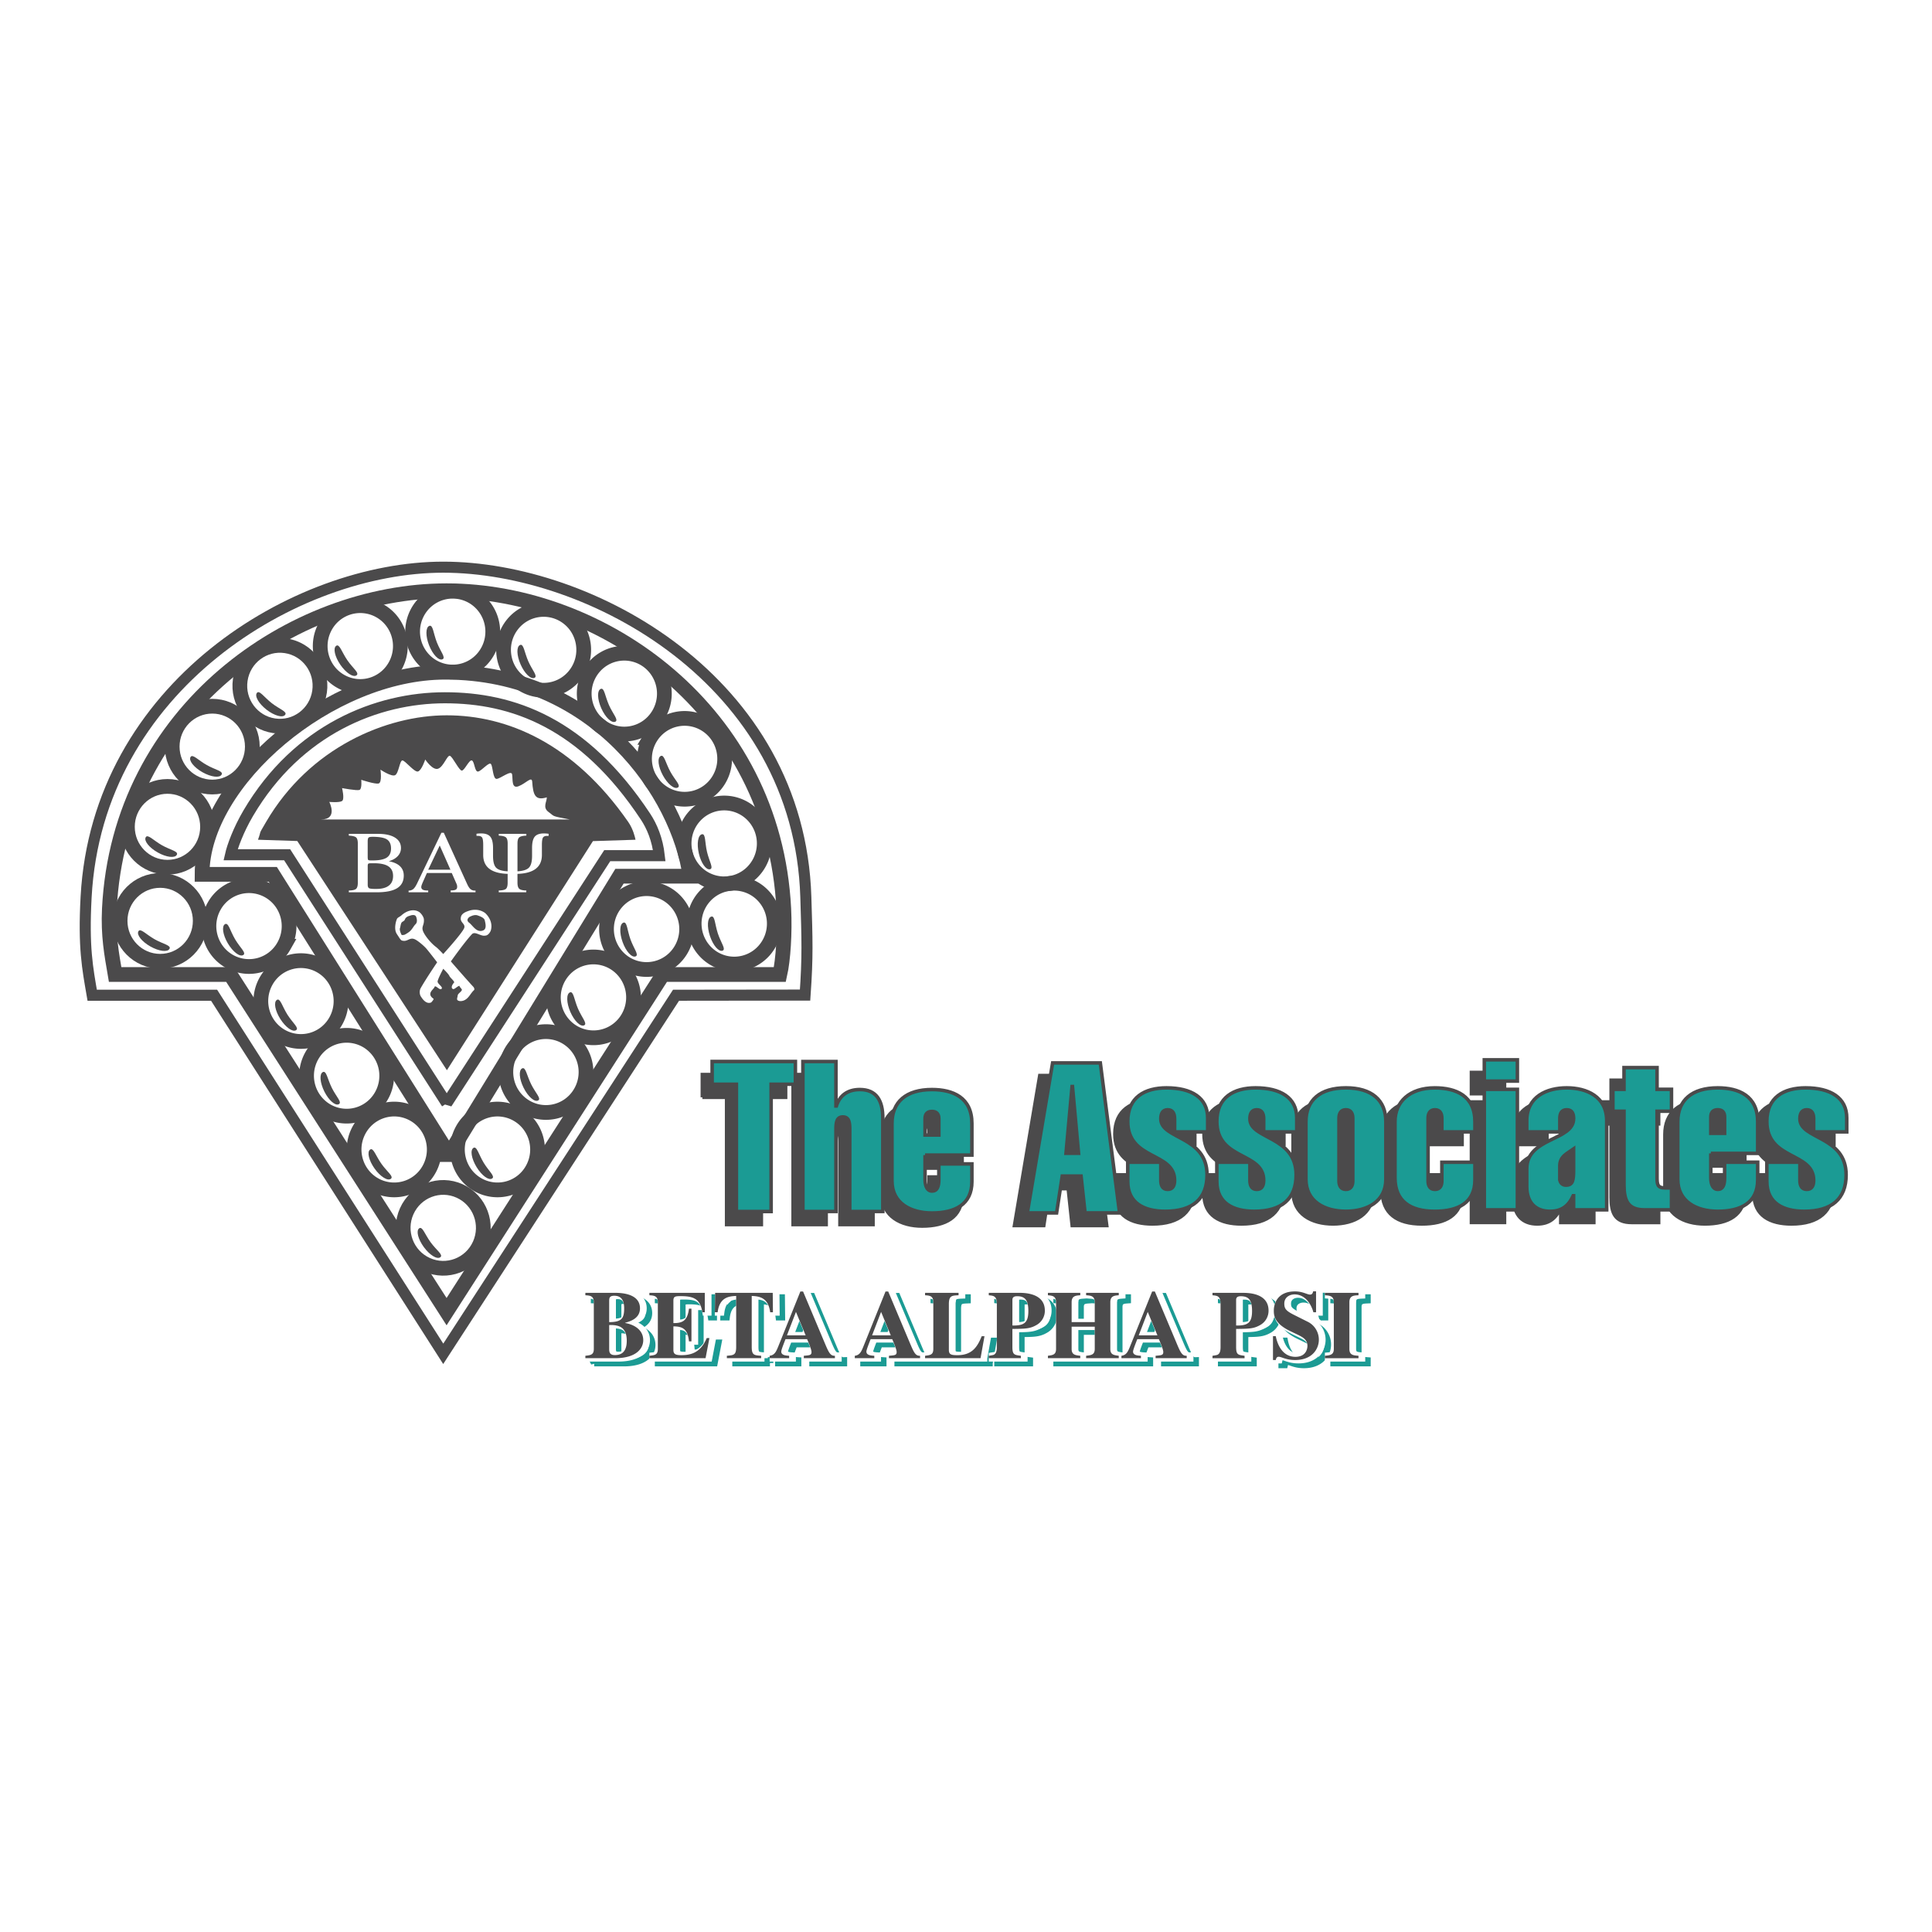 <svg xmlns="http://www.w3.org/2000/svg" width="2500" height="2500" viewBox="0 0 192.756 192.756"><path fill-rule="evenodd" clip-rule="evenodd" fill="#fff" d="M0 0h192.756v192.756H0V0z"/><path d="M44.222 135.072l23.226-35.777 12.875-.016c.273-3.864.208-5.506.075-9.795C79.73 67.9 58.936 56.587 44.222 56.587c-14.715 0-34.497 11.935-35.63 32.897-.274 5.058.136 7.082.607 9.811H21.36l22.862 35.777z" fill="none" stroke="#4b4a4b" stroke-width="1.103" stroke-miterlimit="2.613"/><path d="M22.969 97.227H11.486c-.341-1.995-.706-3.889-.574-6.55.983-19.798 18.291-31.738 33.642-31.738 15.475 0 32.659 11.94 33.643 31.738.119 2.393-.063 5.107-.391 6.55H66.141l-21.586 33.637-21.586-33.637zm21.832 17.961L61.806 87.42h7.038c-1.123-8.112-9.318-20.354-24.425-20.354-11.5 0-24.259 10.869-24.259 20.167h7.056l17.585 27.955z" fill="none" stroke="#4b4a4b" stroke-width="1.471" stroke-miterlimit="2.613"/><path d="M44.569 110.086l16.015-24.717h5.192c-.184-1.634-.731-2.921-1.369-3.888-6.213-9.399-13.294-11.864-20.021-11.864-6.726 0-14.67 3.125-19.607 11.497-1.003 1.701-1.596 3.356-1.779 4.163h5.646l15.923 24.809z" fill="none" stroke="#4b4a4b" stroke-width="1.103" stroke-miterlimit="2.613"/><path d="M29.66 83.908l-3.922-.127c.411-1.104-.071-.268.814-1.783 4.332-7.417 11.991-10.631 18.018-10.631 6.029 0 12.653 2.781 18.104 10.631.504.725.686 1.554.732 1.783l-4.249.137-14.569 22.858L29.66 83.908zm2.371-2.151h24.807c-1.916-.368-1.46-.276-2.098-.735-.639-.461-.183-1.013-.183-1.472-1.185.368-1.368-.276-1.459-1.563-.041-.581-.638.184-1.368.459s-.547-.736-.639-1.196c-.091-.46-1.186.46-1.55.46-.365 0-.365-1.195-.548-1.472-.182-.276-.912.644-1.277.736s-.365-1.012-.638-1.104c-.274-.093-.73 1.012-1.003 1.012s-.912-1.379-1.186-1.472c-.273-.092-.638 1.104-1.186 1.287-.547.185-1.277-.92-1.277-.92s-.365 1.104-.729 1.196-1.277-1.104-1.55-1.104-.365 1.288-.729 1.472-1.459-.552-1.459-.552.182 1.288-.183 1.38c-.365.092-1.733-.368-1.733-.368s.091.92-.182 1.012c-.274.092-1.733-.184-1.733-.184s.274 1.104 0 1.287c-.273.185-1.276.092-1.276.092s.912 1.749-.821 1.749z" fill-rule="evenodd" clip-rule="evenodd" fill="#4b4a4b"/><path d="M36.779 83.562c.062-.05.192-.075.39-.075.693 0 1.174.089 1.442.268.268.178.402.477.402.896 0 .423-.144.728-.431.915-.288.187-.759.28-1.414.28h-.146c-.159 0-.256-.019-.289-.054-.032-.036-.048-.139-.048-.309v-1.548c.001-.197.032-.321.094-.373zm-.035 2.611c.039-.031.14-.047.306-.047h.252c.657 0 1.141.104 1.451.311.31.207.464.526.464.961 0 .423-.141.743-.424.961-.283.219-.695.328-1.235.328h-.146c-.331 0-.534-.028-.61-.084-.077-.055-.115-.168-.115-.337v-1.837c-.001-.139.018-.224.057-.256zm-1.221 2.51c-.118.104-.358.158-.722.164v.177h2.783c.915 0 1.593-.136 2.035-.409.443-.273.664-.693.664-1.259 0-.382-.125-.693-.376-.933s-.624-.406-1.119-.499c.386-.112.686-.283.898-.513s.318-.497.318-.802c0-.445-.198-.792-.595-1.041-.397-.249-.957-.373-1.679-.373h-2.929v.177c.369.017.61.076.726.176.115.101.172.305.172.612v3.911c0 .304-.059.509-.176.612zM44.941 86.773h-2.22l1.15-2.418 1.07 2.418zm-3.7 1.921a.73.73 0 0 1-.476.162v.167h1.957v-.177h-.09c-.205 0-.357-.029-.456-.086a.29.29 0 0 1-.145-.267c0-.043.011-.1.033-.168.022-.07.06-.166.112-.29l.417-.936h2.478l.486 1.104a.676.676 0 0 1 .054.271c0 .135-.045.229-.134.282-.091.053-.262.083-.516.088v.177h2.482v-.167h-.053a.674.674 0 0 1-.445-.141c-.112-.094-.227-.269-.343-.524l-2.322-5.101h-.243l-2.402 5.005c-.141.297-.272.495-.394.601zM50.65 86.932v-2.78c0-.302-.058-.504-.172-.605-.115-.103-.354-.161-.716-.175v-.177h2.752v.177c-.357.014-.594.072-.711.175-.117.102-.174.303-.174.605v2.78c.553-.031.935-.153 1.143-.366.208-.213.312-.603.312-1.172v-.785c0-.537.089-.914.267-1.132.179-.216.48-.325.906-.325a3.273 3.273 0 0 1 .477.034v.211h-.164c-.189 0-.32.055-.395.165-.073.111-.109.365-.109.761v.975c0 .604-.204 1.063-.611 1.377-.407.315-1.017.486-1.826.511v.875c0 .301.058.505.176.612.118.106.354.164.708.172l-.01.177H49.76v-.177c.362-.008.601-.063.716-.161.115-.099.172-.307.172-.623v-.875c-.813-.025-1.423-.196-1.83-.511-.406-.314-.608-.773-.608-1.377v-.975c0-.396-.037-.65-.11-.761-.074-.11-.208-.165-.398-.165h-.162v-.211c.068-.012.141-.021.22-.026a3.34 3.34 0 0 1 .254-.008c.422 0 .724.109.904.327.182.219.272.595.272 1.129v.785c0 .575.104.968.31 1.179.208.212.59.332 1.15.36zM40.057 91.323c.501-.46 1.232-.69 1.779-.322.193.13.456.505.456.736.044.56-.258.699-.092 1.149.176.475.832 1.256 1.322 1.61.229.184.7.689.7.689s1.809-1.977 2.082-2.575c.183-.459-.456-.552-.319-1.104.046-.321.411-.505.684-.597.593-.23 1.231-.185 1.733.184.501.46.775 1.15.547 1.793-.091.184-.273.46-.547.46-.456.092-1.011-.473-1.322-.138-.73.781-2.098 2.713-2.098 2.713s1.55 1.793 2.28 2.576c.046.092.091.184.046.275-.365.322-.502.781-.958 1.012-.182.092-.456.139-.638.047-.183-.094-.091-.23-.046-.508 0-.184.365-.367.411-.551.046-.092-.273-.322-.228-.414-.183 0-.501.367-.639.322-.273-.092-.091-.461.091-.645.097-.098-.402-.508-.456-.643-.091-.23-.623-.736-.623-.736s-.579 1.084-.563 1.287c.019.234.533.516.411.689-.183.275-.638-.459-.729-.137-.092.229-.821.643-.092 1.148.075.053-.228.369-.228.369-.411.184-.775-.184-1.003-.553-.182-.23-.182-.643-.046-.873.547-.967 1.643-2.576 1.643-2.576s-.776-1.012-1.049-1.333c-.229-.276-.867-.828-1.186-.966-.502-.229-.729.275-1.231.138-.137 0-.273-.229-.365-.367-.137-.23-.273-.368-.32-.599-.09-.368 0-.874.137-1.195.045-.135.305-.227.456-.365zm.319.46c-.032.098-.274.184-.32.275-.091.185-.091.322-.136.507-.091.184.045.505.136.689 0 .046.183.046.32 0 .182-.092.43-.25.547-.368.274-.276.319-.46.547-.69.183-.184.136-.505.045-.735-.091-.23-.41-.185-.639-.092-.181.046-.409.137-.5.414zm7.25-.46c-.193-.064-.456 0-.639.092-.182.047-.563.356-.182.644.365.276.73 1.012 1.368.782.411-.138.273-.689.182-1.058-.089-.23-.455-.368-.729-.46z" fill-rule="evenodd" clip-rule="evenodd" fill="#fff"/><path d="M15.979 87.842c2.208 0 3.999 1.806 3.999 4.032 0 2.228-1.79 4.032-3.999 4.032-2.208 0-3.998-1.805-3.998-4.032 0-2.226 1.79-4.032 3.998-4.032z" fill="none" stroke="#4b4a4b" stroke-width="1.471" stroke-miterlimit="2.613"/><path d="M16.91 94.668c.196-.353-.622-.471-1.478-.954-.857-.483-1.428-1.151-1.623-.798-.196.353.339 1.03 1.195 1.514.857.485 1.71.591 1.906.238z" fill-rule="evenodd" clip-rule="evenodd" fill="#4b4a4b"/><path d="M26.842 88.904c1.913 1.112 2.569 3.579 1.465 5.507a3.981 3.981 0 0 1-5.462 1.479c-1.913-1.113-2.568-3.579-1.464-5.508a3.98 3.98 0 0 1 5.461-1.478z" fill="none" stroke="#4b4a4b" stroke-width="1.471" stroke-miterlimit="2.613"/><path d="M24.266 95.286c.344-.207-.307-.721-.809-1.571-.502-.851-.666-1.717-1.011-1.51-.344.206-.216 1.064.286 1.915.503.85 1.189 1.372 1.534 1.166z" fill-rule="evenodd" clip-rule="evenodd" fill="#4b4a4b"/><path d="M31.913 96.322c1.946 1.051 2.679 3.496 1.635 5.459a3.981 3.981 0 0 1-5.412 1.65c-1.947-1.051-2.679-3.496-1.637-5.459a3.984 3.984 0 0 1 5.414-1.65z" fill="none" stroke="#4b4a4b" stroke-width="1.471" stroke-miterlimit="2.613"/><path d="M29.537 102.781c.337-.217-.328-.709-.856-1.543-.529-.834-.72-1.695-1.058-1.477-.337.217-.183 1.07.345 1.904.53.835 1.231 1.335 1.569 1.116z" fill-rule="evenodd" clip-rule="evenodd" fill="#4b4a4b"/><path d="M36.828 103.988a4.055 4.055 0 0 1 1.068 5.6 3.98 3.98 0 0 1-5.554 1.078 4.055 4.055 0 0 1-1.068-5.6 3.979 3.979 0 0 1 5.554-1.078z" fill="none" stroke="#4b4a4b" stroke-width="1.471" stroke-miterlimit="2.613"/><path d="M33.801 110.166c.359-.182-.253-.74-.693-1.627-.439-.883-.541-1.758-.899-1.578-.358.182-.292 1.045.148 1.932.439.882 1.087 1.455 1.444 1.273z" fill-rule="evenodd" clip-rule="evenodd" fill="#4b4a4b"/><path d="M41.029 111.037c1.999.947 2.856 3.35 1.916 5.365a3.986 3.986 0 0 1-5.321 1.932c-1.998-.947-2.855-3.352-1.915-5.365.941-2.016 3.323-2.881 5.32-1.932z" fill="none" stroke="#4b4a4b" stroke-width="1.471" stroke-miterlimit="2.613"/><path d="M38.99 117.613c.326-.236-.364-.693-.935-1.498-.57-.807-.806-1.654-1.132-1.42s-.127 1.078.443 1.885c.571.805 1.299 1.268 1.624 1.033z" fill-rule="evenodd" clip-rule="evenodd" fill="#4b4a4b"/><path d="M45.868 118.828c2.013.918 2.906 3.305 1.998 5.336-.909 2.029-3.277 2.932-5.29 2.014-2.012-.916-2.907-3.305-1.998-5.334.909-2.03 3.278-2.934 5.29-2.016z" fill="none" stroke="#4b4a4b" stroke-width="1.471" stroke-miterlimit="2.613"/><path d="M43.93 125.436c.322-.24-.375-.688-.958-1.482-.583-.797-.831-1.643-1.153-1.402-.323.24-.111 1.08.472 1.877.583.794 1.317 1.247 1.639 1.007z" fill-rule="evenodd" clip-rule="evenodd" fill="#4b4a4b"/><path d="M51.583 111.166c1.928 1.086 2.618 3.541 1.541 5.486a3.981 3.981 0 0 1-5.44 1.553c-1.928-1.086-2.618-3.543-1.54-5.486a3.975 3.975 0 0 1 5.439-1.553z" fill="none" stroke="#4b4a4b" stroke-width="1.471" stroke-miterlimit="2.613"/><path d="M49.094 117.582c.342-.213-.314-.717-.829-1.561-.513-.844-.689-1.707-1.031-1.494-.341.211-.202 1.066.312 1.91.513.842 1.207 1.356 1.548 1.145z" fill-rule="evenodd" clip-rule="evenodd" fill="#4b4a4b"/><path d="M56.709 103.621c1.829 1.248 2.306 3.756 1.069 5.6a3.977 3.977 0 0 1-5.553 1.076c-1.828-1.248-2.306-3.756-1.068-5.6s3.724-2.326 5.552-1.076z" fill="none" stroke="#4b4a4b" stroke-width="1.471" stroke-miterlimit="2.613"/><path d="M53.684 109.797c.358-.18-.253-.738-.692-1.625-.441-.885-.543-1.76-.9-1.578-.359.182-.292 1.045.147 1.93.439.884 1.087 1.455 1.445 1.273z" fill-rule="evenodd" clip-rule="evenodd" fill="#4b4a4b"/><path d="M61.628 96.299a4.055 4.055 0 0 1 .765 5.65 3.977 3.977 0 0 1-5.603.77 4.052 4.052 0 0 1-.765-5.648 3.974 3.974 0 0 1 5.603-.772z" fill="none" stroke="#4b4a4b" stroke-width="1.471" stroke-miterlimit="2.613"/><path d="M58.274 102.301c.368-.162-.213-.754-.605-1.662-.391-.906-.445-1.787-.812-1.627-.367.162-.348 1.029.043 1.938.392.907 1.007 1.511 1.374 1.351z" fill-rule="evenodd" clip-rule="evenodd" fill="#4b4a4b"/><path d="M67.12 89.641a4.056 4.056 0 0 1 .418 5.687 3.977 3.977 0 0 1-5.64.421 4.056 4.056 0 0 1-.417-5.687 3.975 3.975 0 0 1 5.639-.421z" fill="none" stroke="#4b4a4b" stroke-width="1.471" stroke-miterlimit="2.613"/><path d="M63.407 95.423c.376-.137-.167-.765-.503-1.695-.335-.931-.336-1.812-.712-1.674-.377.138-.41 1.004-.074 1.935.334.93.912 1.573 1.289 1.434z" fill-rule="evenodd" clip-rule="evenodd" fill="#4b4a4b"/><path d="M75.941 89.165a4.056 4.056 0 0 1 .275 5.696 3.974 3.974 0 0 1-5.647.276 4.055 4.055 0 0 1-.275-5.695 3.973 3.973 0 0 1 5.647-.277z" fill="none" stroke="#4b4a4b" stroke-width="1.471" stroke-miterlimit="2.613"/><path d="M72.083 94.851c.38-.128-.146-.77-.459-1.708-.311-.939-.29-1.819-.67-1.691-.379.128-.435.993-.123 1.932.312.938.872 1.595 1.252 1.467z" fill-rule="evenodd" clip-rule="evenodd" fill="#4b4a4b"/><path d="M75.202 81.428a4.056 4.056 0 0 1-.252 5.697 3.975 3.975 0 0 1-5.649-.256 4.056 4.056 0 0 1 .252-5.697 3.976 3.976 0 0 1 5.649.256z" fill="none" stroke="#4b4a4b" stroke-width="1.471" stroke-miterlimit="2.613"/><path d="M70.836 86.726c.39-.092-.076-.779-.3-1.744-.224-.963-.12-1.838-.511-1.746-.39.092-.525.948-.302 1.912s.723 1.671 1.113 1.578z" fill-rule="evenodd" clip-rule="evenodd" fill="#4b4a4b"/><path d="M70.421 72.288c1.873 1.18 2.441 3.667 1.271 5.556a3.977 3.977 0 0 1-5.509 1.282c-1.873-1.18-2.441-3.668-1.272-5.557a3.98 3.98 0 0 1 5.51-1.281z" fill="none" stroke="#4b4a4b" stroke-width="1.471" stroke-miterlimit="2.613"/><path d="M67.623 78.573c.352-.195-.28-.73-.751-1.599-.473-.868-.606-1.739-.958-1.545-.352.195-.253 1.056.219 1.924.471.869 1.139 1.415 1.49 1.22z" fill-rule="evenodd" clip-rule="evenodd" fill="#4b4a4b"/><path d="M16.708 78.46c2.208 0 3.999 1.806 3.999 4.032 0 2.228-1.79 4.032-3.999 4.032-2.208 0-3.998-1.805-3.998-4.032 0-2.225 1.79-4.032 3.998-4.032z" fill="none" stroke="#4b4a4b" stroke-width="1.471" stroke-miterlimit="2.613"/><path d="M17.64 85.286c.196-.353-.621-.469-1.478-.953-.856-.484-1.428-1.152-1.623-.798-.196.353.339 1.031 1.196 1.514.855.484 1.709.59 1.905.237z" fill-rule="evenodd" clip-rule="evenodd" fill="#4b4a4b"/><path d="M21.178 70.459c2.208 0 3.998 1.805 3.998 4.032s-1.79 4.032-3.998 4.032c-2.209 0-3.999-1.805-3.999-4.032s1.79-4.032 3.999-4.032z" fill="none" stroke="#4b4a4b" stroke-width="1.471" stroke-miterlimit="2.613"/><path d="M22.109 77.284c.195-.352-.622-.469-1.478-.954-.857-.483-1.428-1.151-1.624-.797-.196.353.339 1.03 1.196 1.514s1.71.59 1.906.237z" fill-rule="evenodd" clip-rule="evenodd" fill="#4b4a4b"/><path d="M28.506 64.431c2.184.322 3.697 2.37 3.377 4.573-.32 2.203-2.35 3.729-4.536 3.406-2.185-.323-3.697-2.37-3.377-4.573.321-2.204 2.351-3.729 4.536-3.406z" fill="none" stroke="#4b4a4b" stroke-width="1.471" stroke-miterlimit="2.613"/><path d="M28.447 71.321c.245-.32-.547-.556-1.326-1.16-.778-.604-1.247-1.348-1.491-1.027-.245.319.188 1.069.966 1.673.778.604 1.607.833 1.851.514z" fill-rule="evenodd" clip-rule="evenodd" fill="#4b4a4b"/><path d="M37.703 60.837c1.983.979 2.805 3.394 1.834 5.394-.971 2-3.366 2.829-5.349 1.85-1.983-.979-2.805-3.395-1.833-5.396a3.983 3.983 0 0 1 5.348-1.848z" fill="none" stroke="#4b4a4b" stroke-width="1.471" stroke-miterlimit="2.613"/><path d="M35.565 67.38c.329-.229-.354-.697-.912-1.511-.559-.815-.781-1.667-1.11-1.437-.33.23-.144 1.076.414 1.89.559.814 1.278 1.288 1.608 1.058z" fill-rule="evenodd" clip-rule="evenodd" fill="#4b4a4b"/><path d="M47.686 59.888a4.058 4.058 0 0 1 .582 5.673 3.976 3.976 0 0 1-5.625.587 4.058 4.058 0 0 1-.582-5.672 3.976 3.976 0 0 1 5.625-.588z" fill="none" stroke="#4b4a4b" stroke-width="1.471" stroke-miterlimit="2.613"/><path d="M44.141 65.778c.372-.149-.189-.76-.551-1.68-.361-.92-.388-1.801-.761-1.652-.372.149-.38 1.017-.019 1.937.362.919.958 1.545 1.331 1.395z" fill-rule="evenodd" clip-rule="evenodd" fill="#4b4a4b"/><path d="M56.638 61.608c1.766 1.335 2.124 3.863.8 5.645a3.977 3.977 0 0 1-5.598.806c-1.767-1.335-2.125-3.863-.8-5.645a3.976 3.976 0 0 1 5.598-.806z" fill="none" stroke="#4b4a4b" stroke-width="1.471" stroke-miterlimit="2.613"/><path d="M53.322 67.632c.366-.164-.218-.752-.615-1.658-.398-.905-.457-1.785-.824-1.621-.367.164-.342 1.03.056 1.935.397.905 1.017 1.507 1.383 1.344z" fill-rule="evenodd" clip-rule="evenodd" fill="#4b4a4b"/><path d="M64.669 65.966a4.056 4.056 0 0 1 .828 5.641 3.975 3.975 0 0 1-5.593.836 4.057 4.057 0 0 1-.83-5.642 3.978 3.978 0 0 1 5.595-.835z" fill="none" stroke="#4b4a4b" stroke-width="1.471" stroke-miterlimit="2.613"/><path d="M61.384 72.006c.365-.165-.222-.751-.625-1.654-.401-.903-.466-1.782-.831-1.617-.366.166-.336 1.032.065 1.935.403.904 1.025 1.502 1.391 1.336z" fill-rule="evenodd" clip-rule="evenodd" fill="#4b4a4b"/><path fill-rule="evenodd" clip-rule="evenodd" fill="#4b4a4b" stroke="#4b4a4b" stroke-width=".351" stroke-miterlimit="2.613" d="M70.073 109.48v-2.271h8.308v2.271H75.96v12.698h-3.465V109.48h-2.422zM79.128 122.178v-14.969h3.298v4.436h.042c.333-1.051 1.127-1.639 2.338-1.639 1.669 0 2.296 1.113 2.296 2.857v9.314h-3.299v-8.137c0-.65-.021-1.303-.688-1.303-.669 0-.689.652-.689 1.303v8.137h-3.298v.001zM91.315 116.543v2.438c0 .715.251 1.156.689 1.156.521 0 .688-.441.688-1.156v-1.555h3.298v1.766c0 2.271-1.67 3.133-3.987 3.133-2.109 0-3.987-.967-3.987-3.195v-5.738c0-2.166 1.418-3.385 3.987-3.385 2.108 0 3.987.797 3.987 3.385v3.152h-4.675v-.001zm1.378-1.998v-1.639c0-.463-.229-.715-.688-.715-.459 0-.689.252-.689.715v1.639h1.377zM108.496 107.307l1.922 14.967h-3.445l-.396-3.68h-1.879l-.562 3.68h-2.922l2.525-14.967h4.757zm-2.17 9.017l-.605-6.664h-.041l-.605 6.664h1.251zM115.91 114.188v-1.303c0-.504-.168-.904-.689-.904s-.689.4-.689.904c0 2.061 4.613 1.682 4.613 5.592 0 2.375-1.42 3.637-4.174 3.637-2.109 0-3.738-.82-3.738-2.984v-1.914h3.299v1.809c0 .504.168.904.689.904s.689-.4.689-.904c0-2.859-4.678-1.977-4.678-5.887 0-2.396 1.691-3.342 3.863-3.342 2.504 0 4.111.988 4.111 3.006v1.387h-3.296v-.001zM124.797 114.188v-1.303c0-.504-.166-.904-.688-.904-.523 0-.689.4-.689.904 0 2.061 4.613 1.682 4.613 5.592 0 2.375-1.42 3.637-4.174 3.637-2.109 0-3.738-.82-3.738-2.984v-1.914h3.299v1.809c0 .504.166.904.689.904.521 0 .688-.4.688-.904 0-2.859-4.676-1.977-4.676-5.887 0-2.396 1.691-3.342 3.861-3.342 2.506 0 4.113.988 4.113 3.006v1.387h-3.298v-.001zM136.984 118.918c0 2.229-1.879 3.195-3.986 3.195-2.109 0-3.988-.967-3.988-3.195v-5.738c0-2.166 1.42-3.385 3.988-3.385 2.566 0 3.986 1.219 3.986 3.385v5.738zm-4.675.168c0 .441.168.842.689.842s.688-.4.688-.842v-6.264c0-.441-.166-.842-.688-.842s-.689.4-.689.842v6.264zM142.574 112.822c0-.441-.168-.842-.689-.842s-.688.4-.688.842v6.264c0 .441.166.842.688.842s.689-.4.689-.842v-1.871h3.299v1.766c0 2.271-1.67 3.133-4.01 3.133-2.463 0-3.965-1.031-3.965-3.342v-5.613c0-1.975 1.461-3.363 3.965-3.363 2.131 0 4.01.799 4.01 3.385v1.008h-3.299v-1.367zM146.807 109.943h3.299v12.023h-3.299v-12.023zm0-2.945h3.299v2.123h-3.299v-2.123zM155.717 120.559h-.041c-.396.861-1.002 1.555-2.316 1.555-1.439 0-2.316-.883-2.316-2.459v-1.787c0-3.154 4.674-2.775 4.674-5.004 0-.482-.145-.883-.688-.883s-.689.4-.689.883v1.324h-3.297v-1.113c0-2.418 2.004-3.279 3.986-3.279s3.986.861 3.986 3.279v8.893h-3.299v-1.409zm-1.377-1.684c0 .422.293.633.605.633.689 0 .771-.463.771-1.535v-2.082c-.645.463-1.377.736-1.377 1.682v1.302h.001zM159.639 112.129v-2.186h1.105v-2.166h3.299v2.166h1.439v2.186h-1.439v6.559c0 .715.021 1.092.793 1.092h.646v2.188h-2.691c-1.648 0-2.047-.926-2.047-2.502v-7.336h-1.105v-.001zM169.406 116.332v2.439c0 .715.25 1.156.688 1.156.523 0 .689-.441.689-1.156v-1.557h3.299v1.766c0 2.271-1.67 3.133-3.988 3.133-2.107 0-3.986-.967-3.986-3.195v-5.738c0-2.166 1.42-3.385 3.986-3.385 2.109 0 3.988.799 3.988 3.385v3.152h-4.676zm1.377-1.996v-1.641c0-.463-.229-.715-.689-.715-.459 0-.688.252-.688.715v1.641h1.377zM179.672 114.188v-1.303c0-.504-.168-.904-.689-.904s-.689.4-.689.904c0 2.061 4.615 1.682 4.615 5.592 0 2.375-1.42 3.637-4.176 3.637-2.107 0-3.736-.82-3.736-2.984v-1.914h3.297v1.809c0 .504.168.904.689.904s.689-.4.689-.904c0-2.859-4.676-1.977-4.676-5.887 0-2.396 1.691-3.342 3.861-3.342 2.506 0 4.113.988 4.113 3.006v1.387h-3.298v-.001z"/><path fill-rule="evenodd" clip-rule="evenodd" fill="#1b9b94" stroke="#4b4a4b" stroke-width=".351" stroke-miterlimit="2.613" d="M71.05 108.176v-2.27h8.307v2.27h-2.421v12.697h-3.465v-12.697H71.05zM80.105 120.873v-14.967h3.298v4.436h.042c.334-1.051 1.127-1.639 2.338-1.639 1.67 0 2.296 1.113 2.296 2.857v9.312h-3.297v-8.135c0-.65-.022-1.303-.689-1.303-.668 0-.689.652-.689 1.303v8.135h-3.299v.001zM92.292 115.24v2.438c0 .715.25 1.156.688 1.156.522 0 .689-.441.689-1.156v-1.555h3.298v1.766c0 2.27-1.67 3.131-3.987 3.131-2.107 0-3.986-.965-3.986-3.195v-5.736c0-2.166 1.419-3.385 3.986-3.385 2.108 0 3.987.797 3.987 3.385v3.152h-4.675v-.001zm1.377-1.998v-1.639c0-.463-.23-.715-.689-.715-.459 0-.688.252-.688.715v1.639h1.377zM109.779 106.045l1.92 14.967h-3.443l-.398-3.678h-1.877l-.564 3.678h-2.922l2.525-14.967h4.759zm-2.172 9.017l-.605-6.662h-.041l-.605 6.662h1.251zM117.191 112.928v-1.303c0-.506-.168-.904-.689-.904s-.688.398-.688.904c0 2.059 4.613 1.68 4.613 5.592 0 2.375-1.42 3.635-4.176 3.635-2.107 0-3.736-.818-3.736-2.984v-1.912h3.299v1.807c0 .506.166.904.688.904s.689-.398.689-.904c0-2.859-4.676-1.975-4.676-5.887 0-2.395 1.691-3.34 3.861-3.34 2.506 0 4.113.986 4.113 3.004v1.389h-3.298v-.001zM126.08 112.928v-1.303c0-.506-.168-.904-.689-.904s-.688.398-.688.904c0 2.059 4.611 1.68 4.611 5.592 0 2.375-1.42 3.635-4.174 3.635-2.109 0-3.736-.818-3.736-2.984v-1.912h3.299v1.807c0 .506.166.904.688.904s.689-.398.689-.904c0-2.859-4.676-1.975-4.676-5.887 0-2.395 1.689-3.34 3.861-3.34 2.506 0 4.111.986 4.111 3.004v1.389h-3.296v-.001zM138.268 117.656c0 2.229-1.881 3.195-3.988 3.195-2.109 0-3.986-.967-3.986-3.195v-5.738c0-2.166 1.418-3.383 3.986-3.383s3.988 1.217 3.988 3.383v5.738zm-4.678.168c0 .443.168.842.689.842s.689-.398.689-.842v-6.264c0-.441-.168-.84-.689-.84s-.689.398-.689.84v6.264zM143.855 111.561c0-.441-.166-.84-.689-.84-.52 0-.688.398-.688.84v6.264c0 .443.168.842.688.842.523 0 .689-.398.689-.842v-1.869h3.299v1.766c0 2.27-1.67 3.131-4.008 3.131-2.463 0-3.967-1.029-3.967-3.342v-5.613c0-1.975 1.463-3.361 3.967-3.361 2.129 0 4.008.797 4.008 3.383v1.01h-3.299v-1.369zM148.09 108.682h3.299v12.023h-3.299v-12.023zm0-2.944h3.299v2.123h-3.299v-2.123zM157 119.297h-.041c-.396.861-1.002 1.555-2.316 1.555-1.441 0-2.318-.883-2.318-2.459v-1.785c0-3.154 4.676-2.775 4.676-5.004 0-.484-.146-.883-.688-.883-.543 0-.689.398-.689.883v1.324h-3.299v-1.115c0-2.418 2.004-3.277 3.988-3.277 1.982 0 3.986.859 3.986 3.277v8.893H157v-1.409zm-1.377-1.682c0 .42.291.631.605.631.688 0 .771-.463.771-1.535v-2.082c-.646.463-1.377.738-1.377 1.684v1.302h.001zM160.92 110.867v-2.186h1.107v-2.166h3.297v2.166h1.441v2.186h-1.441v6.559c0 .715.021 1.094.795 1.094h.646v2.186h-2.693c-1.648 0-2.045-.926-2.045-2.502v-7.336h-1.107v-.001zM170.688 115.072v2.438c0 .715.25 1.156.689 1.156.521 0 .688-.441.688-1.156v-1.555h3.299v1.766c0 2.27-1.67 3.131-3.986 3.131-2.109 0-3.988-.967-3.988-3.195v-5.738c0-2.166 1.42-3.383 3.988-3.383 2.107 0 3.986.797 3.986 3.383v3.154h-4.676v-.001zm1.376-1.998v-1.639c0-.463-.229-.715-.688-.715s-.689.252-.689.715v1.639h1.377zM180.953 112.928v-1.303c0-.506-.166-.904-.689-.904-.52 0-.688.398-.688.904 0 2.059 4.613 1.68 4.613 5.592 0 2.375-1.42 3.635-4.176 3.635-2.107 0-3.734-.818-3.734-2.984v-1.912h3.297v1.807c0 .506.168.904.688.904.523 0 .689-.398.689-.904 0-2.859-4.674-1.975-4.674-5.887 0-2.395 1.689-3.34 3.859-3.34 2.506 0 4.113.986 4.113 3.004v1.389h-3.298v-.001z"/><path d="M61.659 132.678h.287c.622.029 1.466.174 1.466 1.553 0 .59-.125 1.447-1.178 1.447-.403 0-.575-.154-.575-.588v-2.412zm0-2.449c.009-.221.019-.473.507-.473.775 0 .987.568.987 1.244 0 .984-.211 1.389-1.494 1.389v-2.16zm-2.376 5.757h3.084c2.02-.039 2.691-.984 2.691-1.793 0-1.1-1.006-1.582-1.811-1.717v-.02c.403-.125 1.485-.377 1.485-1.447 0-1.504-1.954-1.543-2.49-1.543h-2.959v.24c.441.029.843.049.843.686v4.668c0 .588-.306.627-.843.686v.24zm6.387-6.519h5.527v1.939h-.24c-.221-1.369-.9-1.611-2.194-1.611-.526 0-.699.039-.699.453v2.238c.92.008 1.408-.242 1.552-1.438h.249v3.26h-.249c-.115-1.207-.603-1.496-1.552-1.496v2.334c0 .426.183.541.805.541.938 0 1.915-.25 2.518-1.707h.269l-.384 2.006H65.67v-.24c.546-.059.843-.088.843-.686v-4.668c0-.637-.402-.656-.843-.686v-.239zm11.148 6.519h-3.419v-.24c.699-.059.929-.078.929-.889v-5.082c-.67.039-1.657.088-1.848 1.631h-.278l.029-1.939h5.745l.02 1.939h-.278c-.191-1.543-1.177-1.592-1.838-1.631v5.082c0 .82.229.84.938.889v.24zm2.576-2.275l.9-2.344.967 2.344h-1.867zm4.789 2.035c-.46.018-.613-.309-1.044-1.342l-2.135-5.072h-.269l-2.125 5.283c-.287.725-.421 1.053-.939 1.131v.24h1.944v-.24c-.325-.02-.784-.049-.784-.416 0-.154.152-.549.421-1.244h2.154c.134.309.441 1.023.441 1.283 0 .318-.173.328-.767.377v.24h3.103v-.24zm3.706-2.035l.899-2.344.967 2.344h-1.866zm4.788 2.035c-.46.018-.613-.309-1.044-1.342l-2.135-5.072h-.268l-2.126 5.283c-.288.725-.422 1.053-.939 1.131v.24h1.945v-.24c-.326-.02-.786-.049-.786-.416 0-.154.153-.549.421-1.244H89.9c.135.309.44 1.023.44 1.283 0 .318-.172.328-.766.377v.24h3.103v-.24zm6.032.24h-5.534v-.24c.537-.068.823-.098.823-.686v-4.668c0-.637-.393-.656-.823-.686v-.24h3.342v.24c-.67.029-.967.039-.967.889v4.551c0 .463.21.541.852.541 1.446 0 1.983-.801 2.422-1.891h.277l-.392 2.19zm3.18-5.843c.01-.213.135-.338.461-.338.783 0 1.129.367 1.129 1.467 0 1.195-.43 1.475-1.59 1.455v-2.584zm-2.356 5.843h3.199v-.24c-.662-.088-.844-.107-.844-.889v-1.793c1.264-.01 1.754-.02 2.367-.367a1.633 1.633 0 0 0 .871-1.455c0-1.631-1.744-1.775-2.51-1.775h-3.084v.24c.508.049.805.078.805.889v4.262c0 .541-.135.666-.248.752-.068.049-.088.059-.557.137v.239h.001zm12.967 0h-3.256v-.24c.508-.059.861-.098.861-.686v-2.219h-2.307v2.219c0 .588.354.627.861.686v.24h-3.229v-.24c.508-.068.814-.117.814-.686v-4.668c0-.627-.412-.646-.814-.686v-.24h3.229v.24c-.422.029-.861.049-.861.686v1.996h2.307v-1.996c0-.637-.439-.656-.861-.686v-.24h3.256v.24c-.412.029-.844.059-.844.686v4.668c0 .578.336.617.844.686v.24zm1.992-2.275l.9-2.344.967 2.344h-1.867zm4.789 2.035c-.461.018-.615-.309-1.045-1.342l-2.135-5.072h-.27l-2.125 5.283c-.287.725-.422 1.053-.939 1.131v.24h1.945v-.24c-.326-.02-.785-.049-.785-.416 0-.154.152-.549.42-1.244h2.154c.135.309.441 1.023.441 1.283 0 .318-.174.328-.766.377v.24h3.104v-.24h.001zm4.928-5.603c.01-.213.133-.338.459-.338.785 0 1.131.367 1.131 1.467 0 1.195-.432 1.475-1.59 1.455v-2.584zm-2.357 5.843h3.199v-.24c-.66-.088-.842-.107-.842-.887v-1.795c1.264-.01 1.752-.02 2.365-.367a1.633 1.633 0 0 0 .871-1.455c0-1.631-1.744-1.775-2.51-1.775h-3.084v.242c.508.047.805.076.805.887v4.264c0 .539-.133.664-.248.75-.066.049-.086.059-.557.137v.239h.001zm10.066-4.58c-.172-.676-.746-1.785-1.877-1.785-.498 0-1.025.289-1.025.916 0 .521.182.734.986 1.139l1.408.705a1.988 1.988 0 0 1 1.053 1.773c0 .848-.613 2.016-2.375 2.016-.908 0-1.34-.328-1.637-.328-.201 0-.25.174-.287.328h-.277v-2.381h.277c.191.973.746 2.062 1.963 2.062 1.148 0 1.197-.955 1.197-1.08 0-.646-.451-.877-1.072-1.178l-.643-.309c-1.639-.791-1.639-1.619-1.639-2.062 0-.588.299-1.9 2.117-1.9.768 0 1.217.318 1.494.318.221 0 .268-.145.316-.328h.287v2.094h-.266zm4.5 4.58h-3.352v-.24c.518-.049.891-.088.891-.686v-4.668c0-.637-.451-.654-.891-.684v-.242h3.352v.242c-.449.02-.91.029-.91.684v4.668c0 .617.385.646.91.686v.24z" fill="none" stroke="#1b9b94" stroke-width=".674" stroke-miterlimit="2.613"/><path d="M61.113 132.199h.287c.623.029 1.465.174 1.465 1.553 0 .588-.125 1.445-1.177 1.445-.403 0-.575-.154-.575-.588v-2.41zm0-2.449c.01-.223.019-.473.508-.473.775 0 .986.568.986 1.244 0 .982-.21 1.387-1.494 1.387v-2.158zm-2.375 5.756h3.084c2.02-.037 2.69-.982 2.69-1.793 0-1.1-1.006-1.582-1.81-1.717v-.02c.402-.125 1.484-.375 1.484-1.445 0-1.506-1.954-1.545-2.49-1.545h-2.959v.242c.44.029.843.049.843.686v4.666c0 .588-.307.627-.843.686v.24h.001zM65.125 128.986h5.525v1.939h-.24c-.22-1.369-.9-1.609-2.193-1.609-.526 0-.699.037-.699.453v2.236c.92.01 1.408-.24 1.552-1.438h.249v3.26h-.249c-.115-1.205-.604-1.494-1.552-1.494v2.334c0 .424.182.539.805.539.938 0 1.916-.25 2.519-1.707h.268l-.383 2.006h-5.602v-.24c.545-.059.843-.086.843-.686v-4.666c0-.637-.403-.656-.843-.686v-.241zM76.272 135.506h-3.419v-.24c.7-.059.93-.076.93-.887v-5.084c-.671.039-1.657.088-1.849 1.631h-.277l.028-1.939h5.746l.019 1.939h-.277c-.192-1.543-1.178-1.592-1.839-1.631v5.084c0 .818.23.838.938.887v.24zM78.848 133.23l.9-2.344.967 2.344h-1.867zm4.789 2.036c-.46.02-.614-.309-1.044-1.34l-2.135-5.074h-.269l-2.125 5.285c-.289.725-.423 1.053-.939 1.129v.24h1.944v-.24c-.326-.02-.785-.049-.785-.414 0-.154.153-.551.421-1.244h2.154c.134.309.441 1.021.441 1.283 0 .316-.173.326-.766.375v.24h3.103v-.24zM87.343 133.23l.9-2.344.967 2.344h-1.867zm4.787 2.036c-.459.02-.613-.309-1.043-1.34l-2.135-5.074h-.269l-2.126 5.285c-.287.725-.421 1.053-.938 1.129v.24h1.944v-.24c-.325-.02-.785-.049-.785-.414 0-.154.153-.551.421-1.244h2.155c.134.309.44 1.021.44 1.283 0 .316-.172.326-.766.375v.24h3.102v-.24zM98.164 135.506h-5.536v-.24c.537-.068.824-.098.824-.686v-4.666c0-.637-.393-.656-.824-.686v-.242h3.343v.242c-.67.029-.967.039-.967.887v4.553c0 .463.211.539.853.539 1.446 0 1.981-.799 2.423-1.891h.277l-.393 2.19zM101.344 129.662c.01-.211.135-.338.459-.338.785 0 1.131.367 1.131 1.467 0 1.195-.432 1.475-1.59 1.455v-2.584zm-2.356 5.844h3.197v-.24c-.66-.086-.842-.105-.842-.887v-1.793c1.264-.012 1.752-.021 2.365-.369a1.629 1.629 0 0 0 .871-1.455c0-1.629-1.742-1.775-2.508-1.775h-3.084v.242c.506.049.805.076.805.887v4.264c0 .539-.135.664-.25.752-.066.049-.086.059-.555.135v.239h.001zM111.955 135.506h-3.258v-.24c.508-.059.863-.098.863-.686v-2.217h-2.309v2.217c0 .588.354.627.861.686v.24h-3.227v-.24c.508-.068.812-.115.812-.686v-4.666c0-.627-.41-.646-.812-.686v-.242h3.227v.242c-.422.029-.861.049-.861.686v1.994h2.309v-1.994c0-.637-.441-.656-.863-.686v-.242h3.258v.242c-.412.029-.844.059-.844.686v4.666c0 .58.336.617.844.686v.24zM113.945 133.23l.9-2.344.967 2.344h-1.867zm4.789 2.036c-.459.02-.613-.309-1.045-1.34l-2.135-5.074h-.268l-2.127 5.285c-.287.725-.422 1.053-.938 1.129v.24h1.943v-.24c-.326-.02-.785-.049-.785-.414 0-.154.154-.551.422-1.244h2.154c.135.309.441 1.021.441 1.283 0 .316-.174.326-.766.375v.24h3.102v-.24h.002zM123.662 129.664c.01-.213.135-.338.461-.338.785 0 1.129.365 1.129 1.465 0 1.195-.432 1.475-1.59 1.457v-2.584zm-2.355 5.844h3.199v-.242c-.662-.086-.844-.105-.844-.887v-1.793c1.264-.012 1.752-.02 2.365-.367a1.632 1.632 0 0 0 .873-1.457c0-1.629-1.744-1.773-2.51-1.773h-3.084v.24c.508.049.805.076.805.889v4.262c0 .539-.135.664-.25.752-.066.049-.086.059-.555.135v.241h.001zM131.371 130.926c-.172-.674-.746-1.783-1.877-1.783-.498 0-1.025.289-1.025.916 0 .52.184.732.986 1.137l1.408.705a1.995 1.995 0 0 1 1.055 1.773c0 .85-.613 2.016-2.375 2.016-.91 0-1.342-.326-1.639-.326-.201 0-.248.172-.287.326h-.277v-2.381h.277c.191.973.748 2.062 1.963 2.062 1.15 0 1.197-.953 1.197-1.08 0-.645-.449-.877-1.072-1.176l-.641-.309c-1.639-.791-1.639-1.621-1.639-2.064 0-.588.297-1.898 2.117-1.898.766 0 1.215.318 1.494.318.219 0 .268-.145.314-.328h.287v2.092h-.266zM135.873 135.508h-3.352v-.242c.518-.049.889-.086.889-.684v-4.668c0-.637-.449-.656-.889-.686v-.24h3.352v.24c-.451.02-.91.029-.91.686v4.668c0 .615.383.645.91.684v.242z" fill-rule="evenodd" clip-rule="evenodd" fill="#fff" stroke="#fff" stroke-width=".674" stroke-miterlimit="2.613"/><path d="M60.778 132.199h.287c.623.029 1.466.174 1.466 1.553 0 .588-.125 1.445-1.178 1.445-.402 0-.575-.154-.575-.588v-2.41zm0-2.449c.01-.223.019-.473.508-.473.775 0 .986.568.986 1.244 0 .982-.211 1.387-1.494 1.387v-2.158zm-2.375 5.756h3.083c2.02-.037 2.691-.982 2.691-1.793 0-1.1-1.006-1.582-1.811-1.717v-.02c.403-.125 1.485-.375 1.485-1.445 0-1.506-1.954-1.545-2.49-1.545h-2.959v.242c.441.029.843.049.843.686v4.666c0 .588-.307.627-.843.686v.24h.001zM64.79 128.986h5.527v1.939h-.24c-.221-1.369-.9-1.609-2.193-1.609-.526 0-.699.037-.699.453v2.236c.92.01 1.408-.24 1.552-1.438h.249v3.26h-.249c-.115-1.205-.603-1.494-1.552-1.494v2.334c0 .424.182.539.805.539.938 0 1.916-.25 2.519-1.707h.269l-.384 2.006H64.79v-.24c.546-.059.843-.086.843-.686v-4.666c0-.637-.402-.656-.843-.686v-.241zM75.938 135.506h-3.419v-.24c.699-.059.929-.076.929-.887v-5.084c-.67.039-1.657.088-1.848 1.631h-.277l.028-1.939h5.746l.019 1.939h-.277c-.192-1.543-1.178-1.592-1.839-1.631v5.084c0 .818.23.838.939.887v.24h-.001zM78.513 133.23l.9-2.342.967 2.342h-1.867zm4.788 2.036c-.459.02-.612-.309-1.044-1.34l-2.135-5.074h-.269l-2.126 5.285c-.287.725-.421 1.053-.939 1.129v.24h1.944v-.24c-.325-.02-.784-.049-.784-.414 0-.154.152-.551.421-1.244h2.154c.134.309.441 1.021.441 1.283 0 .316-.173.326-.767.375v.24H83.3v-.24h.001zM87.008 133.23l.899-2.342.967 2.342h-1.866zm4.788 2.036c-.46.02-.613-.309-1.044-1.34l-2.135-5.074h-.268l-2.126 5.285c-.288.725-.421 1.053-.939 1.129v.24h1.944v-.24c-.326-.02-.786-.049-.786-.414 0-.154.153-.551.421-1.244h2.155c.134.309.44 1.021.44 1.283 0 .316-.172.326-.766.375v.24h3.103v-.24h.001zM97.83 135.506h-5.536v-.24c.536-.068.823-.098.823-.686v-4.666c0-.637-.393-.656-.823-.686v-.242h3.342v.242c-.67.029-.967.039-.967.887v4.553c0 .463.21.539.852.539 1.446 0 1.983-.799 2.422-1.891h.279l-.392 2.19zM101.008 129.662c.01-.211.135-.338.461-.338.783 0 1.129.367 1.129 1.467 0 1.195-.43 1.475-1.59 1.455v-2.584zm-2.356 5.844h3.199v-.24c-.662-.086-.844-.105-.844-.887v-1.793c1.266-.012 1.754-.021 2.367-.369a1.629 1.629 0 0 0 .871-1.455c0-1.629-1.744-1.775-2.51-1.775h-3.084v.242c.508.049.805.078.805.887v4.264c0 .539-.133.664-.248.752-.068.049-.086.059-.557.135v.239h.001zM111.619 135.506h-3.256v-.24c.508-.059.861-.098.861-.686v-2.217h-2.307v2.217c0 .588.354.627.861.686v.24h-3.227v-.24c.506-.068.812-.115.812-.686v-4.666c0-.627-.412-.646-.812-.686v-.242h3.227v.242c-.422.029-.861.049-.861.686v1.994h2.307v-1.994c0-.637-.439-.656-.861-.686v-.242h3.256v.242c-.412.029-.842.059-.842.686v4.666c0 .58.334.617.842.686v.24zM113.611 133.23l.9-2.342.967 2.342h-1.867zm4.789 2.036c-.461.02-.615-.309-1.045-1.34l-2.135-5.074h-.27l-2.125 5.285c-.287.725-.422 1.053-.939 1.129v.24h1.945v-.24c-.326-.02-.785-.049-.785-.414 0-.154.152-.551.422-1.244h2.152c.135.309.441 1.021.441 1.283 0 .316-.174.326-.766.375v.24h3.104v-.24h.001zM123.328 129.664c.01-.213.133-.338.459-.338.785 0 1.131.365 1.131 1.465 0 1.195-.432 1.475-1.59 1.457v-2.584zm-2.357 5.844h3.199v-.242c-.66-.086-.842-.105-.842-.887v-1.793c1.264-.012 1.752-.02 2.365-.367a1.633 1.633 0 0 0 .871-1.455c0-1.631-1.744-1.775-2.508-1.775h-3.086v.24c.508.049.805.078.805.889v4.262c0 .539-.133.664-.248.752-.066.049-.086.059-.557.135v.241h.001zM131.037 130.926c-.174-.674-.748-1.783-1.877-1.783-.498 0-1.025.289-1.025.916 0 .52.182.732.986 1.137l1.408.705a1.994 1.994 0 0 1 1.053 1.773c0 .85-.611 2.016-2.375 2.016-.908 0-1.34-.326-1.637-.326-.201 0-.25.172-.287.326h-.277v-2.381h.277c.191.973.746 2.062 1.963 2.062 1.15 0 1.197-.953 1.197-1.08 0-.645-.451-.877-1.072-1.176l-.643-.309c-1.639-.791-1.639-1.621-1.639-2.064 0-.588.299-1.898 2.117-1.898.768 0 1.217.318 1.494.318.221 0 .27-.145.316-.328h.287v2.092h-.266zM135.537 135.508h-3.352v-.242c.518-.049.891-.086.891-.684v-4.668c0-.637-.451-.656-.891-.686v-.24h3.352v.24c-.449.02-.908.029-.908.686v4.668c0 .615.383.645.908.684v.242z" fill-rule="evenodd" clip-rule="evenodd" fill="#4b4a4b"/></svg>